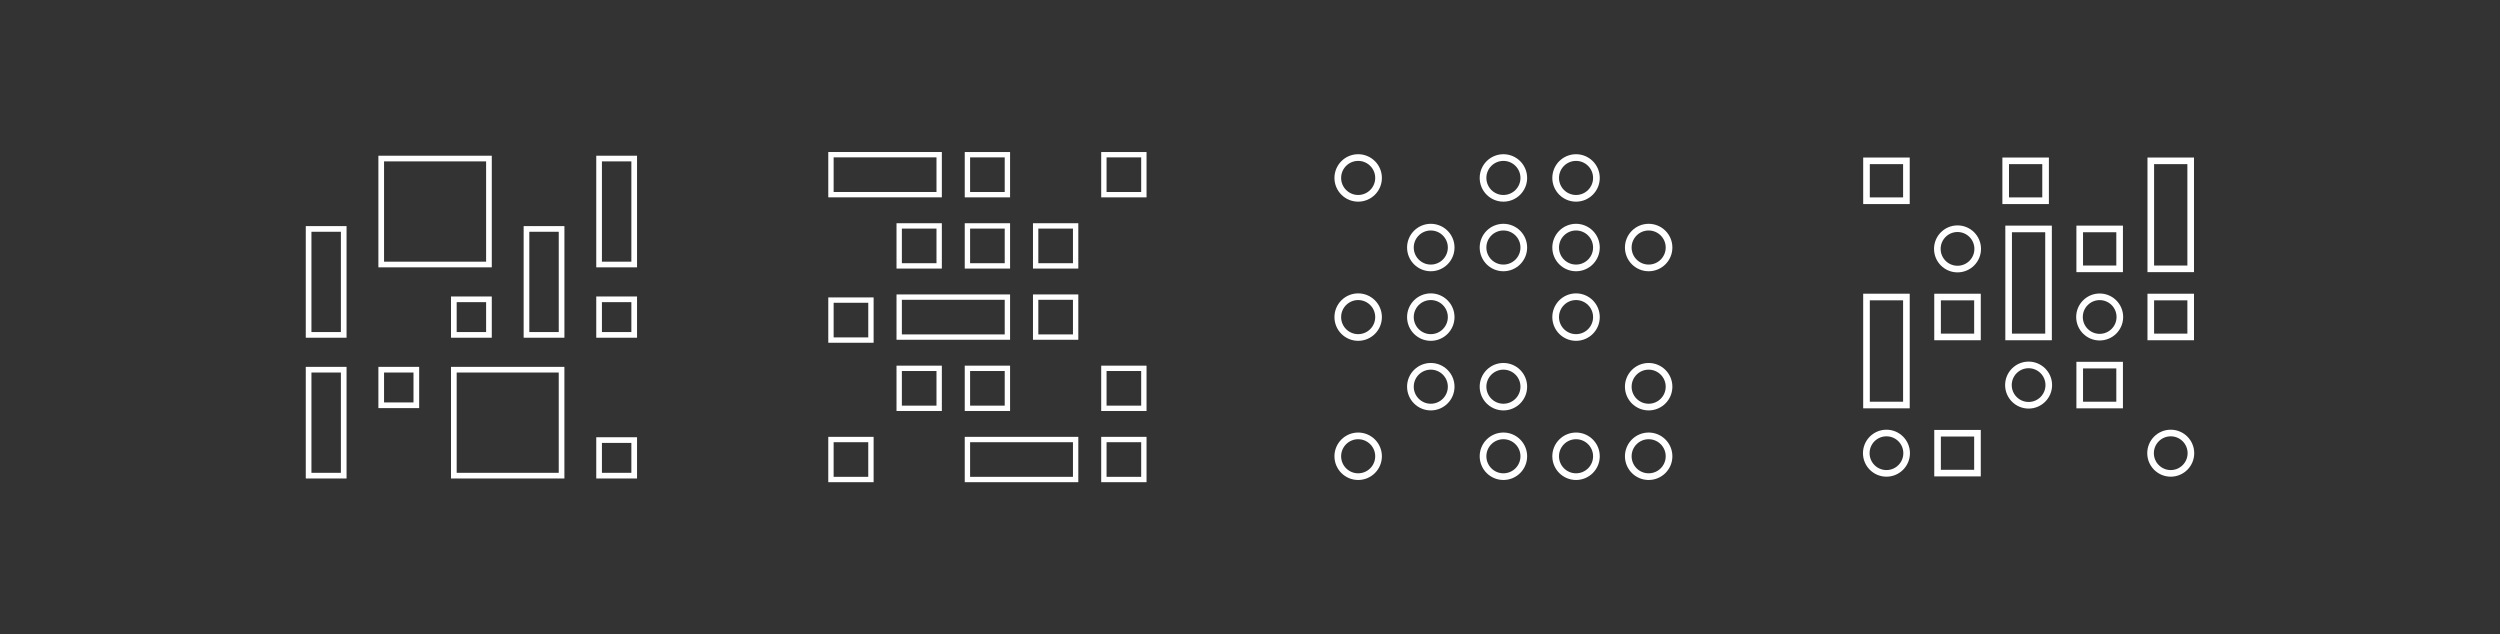 <svg xmlns="http://www.w3.org/2000/svg" width="883" height="224" viewBox="0 0 883 224" fill="none"><rect x="0" y="0" width="883" height="224" fill="#333333" stroke="none"/><path d="M109 168V130.576H121.401V168H109ZM109 118.283V80.859H121.401V118.283H109ZM160.296 168V130.576H198.345V168H160.296ZM134.648 56H172.697V93.424H134.648V56ZM160.296 118.283V105.717H172.697V118.283H160.296ZM134.648 143.141V130.576H147.049V143.141H134.648ZM185.951 118.283V80.859H198.352V118.283H185.951ZM211.599 93.424V56H224V93.424H211.599ZM211.599 118.283V105.717H224V118.283H211.599ZM211.599 168V155.434H224V168H211.599Z" stroke="white" stroke-width="2" stroke-miterlimit="10"></path><path d="M404.012 144.216V130.095H389.891V144.216H404.012Z" stroke="white" stroke-width="1.889" stroke-miterlimit="10"></path><path d="M404.012 169.364V155.243H389.891V169.364H404.012Z" stroke="white" stroke-width="1.889" stroke-miterlimit="10"></path><path d="M379.913 93.912V79.791H365.792V93.912H379.913Z" stroke="white" stroke-width="1.889" stroke-miterlimit="10"></path><path d="M379.913 119.06V104.939H365.792V119.06H379.913Z" stroke="white" stroke-width="1.889" stroke-miterlimit="10"></path><path d="M355.813 68.763V54.643H341.693V68.763H355.813Z" stroke="white" stroke-width="1.889" stroke-miterlimit="10"></path><path d="M404.012 68.763V54.643H389.891V68.763H404.012Z" stroke="white" stroke-width="1.889" stroke-miterlimit="10"></path><path d="M355.813 93.912V79.791H341.693V93.912H355.813Z" stroke="white" stroke-width="1.889" stroke-miterlimit="10"></path><path d="M355.813 144.216V130.095H341.693V144.216H355.813Z" stroke="white" stroke-width="1.889" stroke-miterlimit="10"></path><path d="M331.714 144.216V130.095H317.593V144.216H331.714Z" stroke="white" stroke-width="1.889" stroke-miterlimit="10"></path><path d="M379.913 169.364V155.243H341.693V169.364H379.913Z" stroke="white" stroke-width="1.889" stroke-miterlimit="10"></path><path d="M355.813 119.06V104.939H317.593V119.06H355.813Z" stroke="white" stroke-width="1.889" stroke-miterlimit="10"></path><path d="M331.714 93.912V79.791H317.593V93.912H331.714Z" stroke="white" stroke-width="1.889" stroke-miterlimit="10"></path><path d="M331.714 68.757V54.636H293.494V68.757H331.714Z" stroke="white" stroke-width="1.889" stroke-miterlimit="10"></path><path d="M307.615 120.116V105.995H293.494V120.116H307.615Z" stroke="white" stroke-width="1.889" stroke-miterlimit="10"></path><path d="M307.614 169.364V155.243H293.493V169.364H307.614Z" stroke="white" stroke-width="1.889" stroke-miterlimit="10"></path><path d="M479.705 70.047C483.681 70.047 486.904 66.824 486.904 62.848C486.904 58.872 483.681 55.649 479.705 55.649C475.729 55.649 472.506 58.872 472.506 62.848C472.506 66.824 475.729 70.047 479.705 70.047Z" stroke="white" stroke-width="2.359" stroke-miterlimit="10"></path><path d="M531.006 70.047C534.982 70.047 538.205 66.824 538.205 62.848C538.205 58.872 534.982 55.649 531.006 55.649C527.03 55.649 523.807 58.872 523.807 62.848C523.807 66.824 527.03 70.047 531.006 70.047Z" stroke="white" stroke-width="2.359" stroke-miterlimit="10"></path><path d="M556.657 70.047C560.633 70.047 563.856 66.824 563.856 62.848C563.856 58.872 560.633 55.649 556.657 55.649C552.681 55.649 549.458 58.872 549.458 62.848C549.458 66.824 552.681 70.047 556.657 70.047Z" stroke="white" stroke-width="2.359" stroke-miterlimit="10"></path><path d="M505.356 94.626C509.332 94.626 512.555 91.403 512.555 87.427C512.555 83.451 509.332 80.228 505.356 80.228C501.38 80.228 498.157 83.451 498.157 87.427C498.157 91.403 501.38 94.626 505.356 94.626Z" stroke="white" stroke-width="2.359" stroke-miterlimit="10"></path><path d="M531.006 94.626C534.982 94.626 538.205 91.403 538.205 87.427C538.205 83.451 534.982 80.228 531.006 80.228C527.03 80.228 523.807 83.451 523.807 87.427C523.807 91.403 527.03 94.626 531.006 94.626Z" stroke="white" stroke-width="2.359" stroke-miterlimit="10"></path><path d="M556.657 94.626C560.633 94.626 563.856 91.403 563.856 87.427C563.856 83.451 560.633 80.228 556.657 80.228C552.681 80.228 549.458 83.451 549.458 87.427C549.458 91.403 552.681 94.626 556.657 94.626Z" stroke="white" stroke-width="2.359" stroke-miterlimit="10"></path><path d="M582.307 94.626C586.283 94.626 589.506 91.403 589.506 87.427C589.506 83.451 586.283 80.228 582.307 80.228C578.332 80.228 575.108 83.451 575.108 87.427C575.108 91.403 578.332 94.626 582.307 94.626Z" stroke="white" stroke-width="2.359" stroke-miterlimit="10"></path><path d="M479.705 119.199C483.681 119.199 486.904 115.976 486.904 112C486.904 108.024 483.681 104.801 479.705 104.801C475.729 104.801 472.506 108.024 472.506 112C472.506 115.976 475.729 119.199 479.705 119.199Z" stroke="white" stroke-width="2.359" stroke-miterlimit="10"></path><path d="M505.356 119.199C509.332 119.199 512.555 115.976 512.555 112C512.555 108.024 509.332 104.801 505.356 104.801C501.38 104.801 498.157 108.024 498.157 112C498.157 115.976 501.38 119.199 505.356 119.199Z" stroke="white" stroke-width="2.359" stroke-miterlimit="10"></path><path d="M556.657 119.199C560.633 119.199 563.856 115.976 563.856 112C563.856 108.024 560.633 104.801 556.657 104.801C552.681 104.801 549.458 108.024 549.458 112C549.458 115.976 552.681 119.199 556.657 119.199Z" stroke="white" stroke-width="2.359" stroke-miterlimit="10"></path><path d="M505.356 143.778C509.332 143.778 512.555 140.555 512.555 136.579C512.555 132.604 509.332 129.381 505.356 129.381C501.38 129.381 498.157 132.604 498.157 136.579C498.157 140.555 501.38 143.778 505.356 143.778Z" stroke="white" stroke-width="2.359" stroke-miterlimit="10"></path><path d="M531.006 143.778C534.982 143.778 538.205 140.555 538.205 136.579C538.205 132.604 534.982 129.381 531.006 129.381C527.03 129.381 523.807 132.604 523.807 136.579C523.807 140.555 527.03 143.778 531.006 143.778Z" stroke="white" stroke-width="2.359" stroke-miterlimit="10"></path><path d="M582.307 143.778C586.283 143.778 589.506 140.555 589.506 136.579C589.506 132.604 586.283 129.381 582.307 129.381C578.332 129.381 575.108 132.604 575.108 136.579C575.108 140.555 578.332 143.778 582.307 143.778Z" stroke="white" stroke-width="2.359" stroke-miterlimit="10"></path><path d="M479.705 168.351C483.681 168.351 486.904 165.128 486.904 161.152C486.904 157.176 483.681 153.953 479.705 153.953C475.729 153.953 472.506 157.176 472.506 161.152C472.506 165.128 475.729 168.351 479.705 168.351Z" stroke="white" stroke-width="2.359" stroke-miterlimit="10"></path><path d="M531.006 168.351C534.982 168.351 538.205 165.128 538.205 161.152C538.205 157.176 534.982 153.953 531.006 153.953C527.03 153.953 523.807 157.176 523.807 161.152C523.807 165.128 527.03 168.351 531.006 168.351Z" stroke="white" stroke-width="2.359" stroke-miterlimit="10"></path><path d="M556.657 168.351C560.633 168.351 563.856 165.128 563.856 161.152C563.856 157.176 560.633 153.953 556.657 153.953C552.681 153.953 549.458 157.176 549.458 161.152C549.458 165.128 552.681 168.351 556.657 168.351Z" stroke="white" stroke-width="2.359" stroke-miterlimit="10"></path><path d="M582.307 168.351C586.283 168.351 589.506 165.128 589.506 161.152C589.506 157.176 586.283 153.953 582.307 153.953C578.332 153.953 575.108 157.176 575.108 161.152C575.108 165.128 578.332 168.351 582.307 168.351Z" stroke="white" stroke-width="2.359" stroke-miterlimit="10"></path><g clip-path="url(#clip0_309_3336)"><path d="M684.349 167.107H698.443V153.013H684.349V167.107Z" stroke="white" stroke-width="2.336" stroke-miterlimit="10"></path><path d="M734.557 143.054H748.651V128.96H734.557V143.054Z" stroke="white" stroke-width="2.336" stroke-miterlimit="10"></path><path d="M759.658 119.007H773.751V104.913H759.658V119.007Z" stroke="white" stroke-width="2.336" stroke-miterlimit="10"></path><path d="M684.349 119.007H698.443V104.913H684.349V119.007Z" stroke="white" stroke-width="2.336" stroke-miterlimit="10"></path><path d="M659.248 143.054H673.342V104.906H659.248V143.054Z" stroke="white" stroke-width="2.336" stroke-miterlimit="10"></path><path d="M709.449 119.007H723.543V80.859H709.449V119.007Z" stroke="white" stroke-width="2.336" stroke-miterlimit="10"></path><path d="M734.557 94.953H748.651V80.859H734.557V94.953Z" stroke="white" stroke-width="2.336" stroke-miterlimit="10"></path><path d="M759.658 94.953H773.751V56.805H759.658V94.953Z" stroke="white" stroke-width="2.336" stroke-miterlimit="10"></path><path d="M708.409 70.899H722.503V56.805H708.409V70.899Z" stroke="white" stroke-width="2.336" stroke-miterlimit="10"></path><path d="M659.248 70.899H673.342V56.805H659.248V70.899Z" stroke="white" stroke-width="2.336" stroke-miterlimit="10"></path><path d="M741.604 119.087C745.54 119.087 748.732 115.896 748.732 111.96C748.732 108.023 745.54 104.832 741.604 104.832C737.668 104.832 734.477 108.023 734.477 111.96C734.477 115.896 737.668 119.087 741.604 119.087Z" stroke="white" stroke-width="2.336" stroke-miterlimit="10"></path><path d="M716.503 143.141C720.44 143.141 723.631 139.95 723.631 136.013C723.631 132.077 720.44 128.886 716.503 128.886C712.567 128.886 709.376 132.077 709.376 136.013C709.376 139.95 712.567 143.141 716.503 143.141Z" stroke="white" stroke-width="2.336" stroke-miterlimit="10"></path><path d="M691.396 95.034C695.332 95.034 698.523 91.842 698.523 87.906C698.523 83.969 695.332 80.778 691.396 80.778C687.459 80.778 684.268 83.969 684.268 87.906C684.268 91.842 687.459 95.034 691.396 95.034Z" stroke="white" stroke-width="2.336" stroke-miterlimit="10"></path><path d="M666.295 167.195C670.232 167.195 673.423 164.003 673.423 160.067C673.423 156.131 670.232 152.94 666.295 152.94C662.359 152.94 659.168 156.131 659.168 160.067C659.168 164.003 662.359 167.195 666.295 167.195Z" stroke="white" stroke-width="2.336" stroke-miterlimit="10"></path><path d="M766.705 167.195C770.641 167.195 773.832 164.003 773.832 160.067C773.832 156.131 770.641 152.94 766.705 152.94C762.768 152.94 759.577 156.131 759.577 160.067C759.577 164.003 762.768 167.195 766.705 167.195Z" stroke="white" stroke-width="2.336" stroke-miterlimit="10"></path></g><defs><clipPath id="clip0_309_3336"><rect width="117" height="112.725" fill="white" transform="translate(658 55.638)"></rect></clipPath></defs></svg>